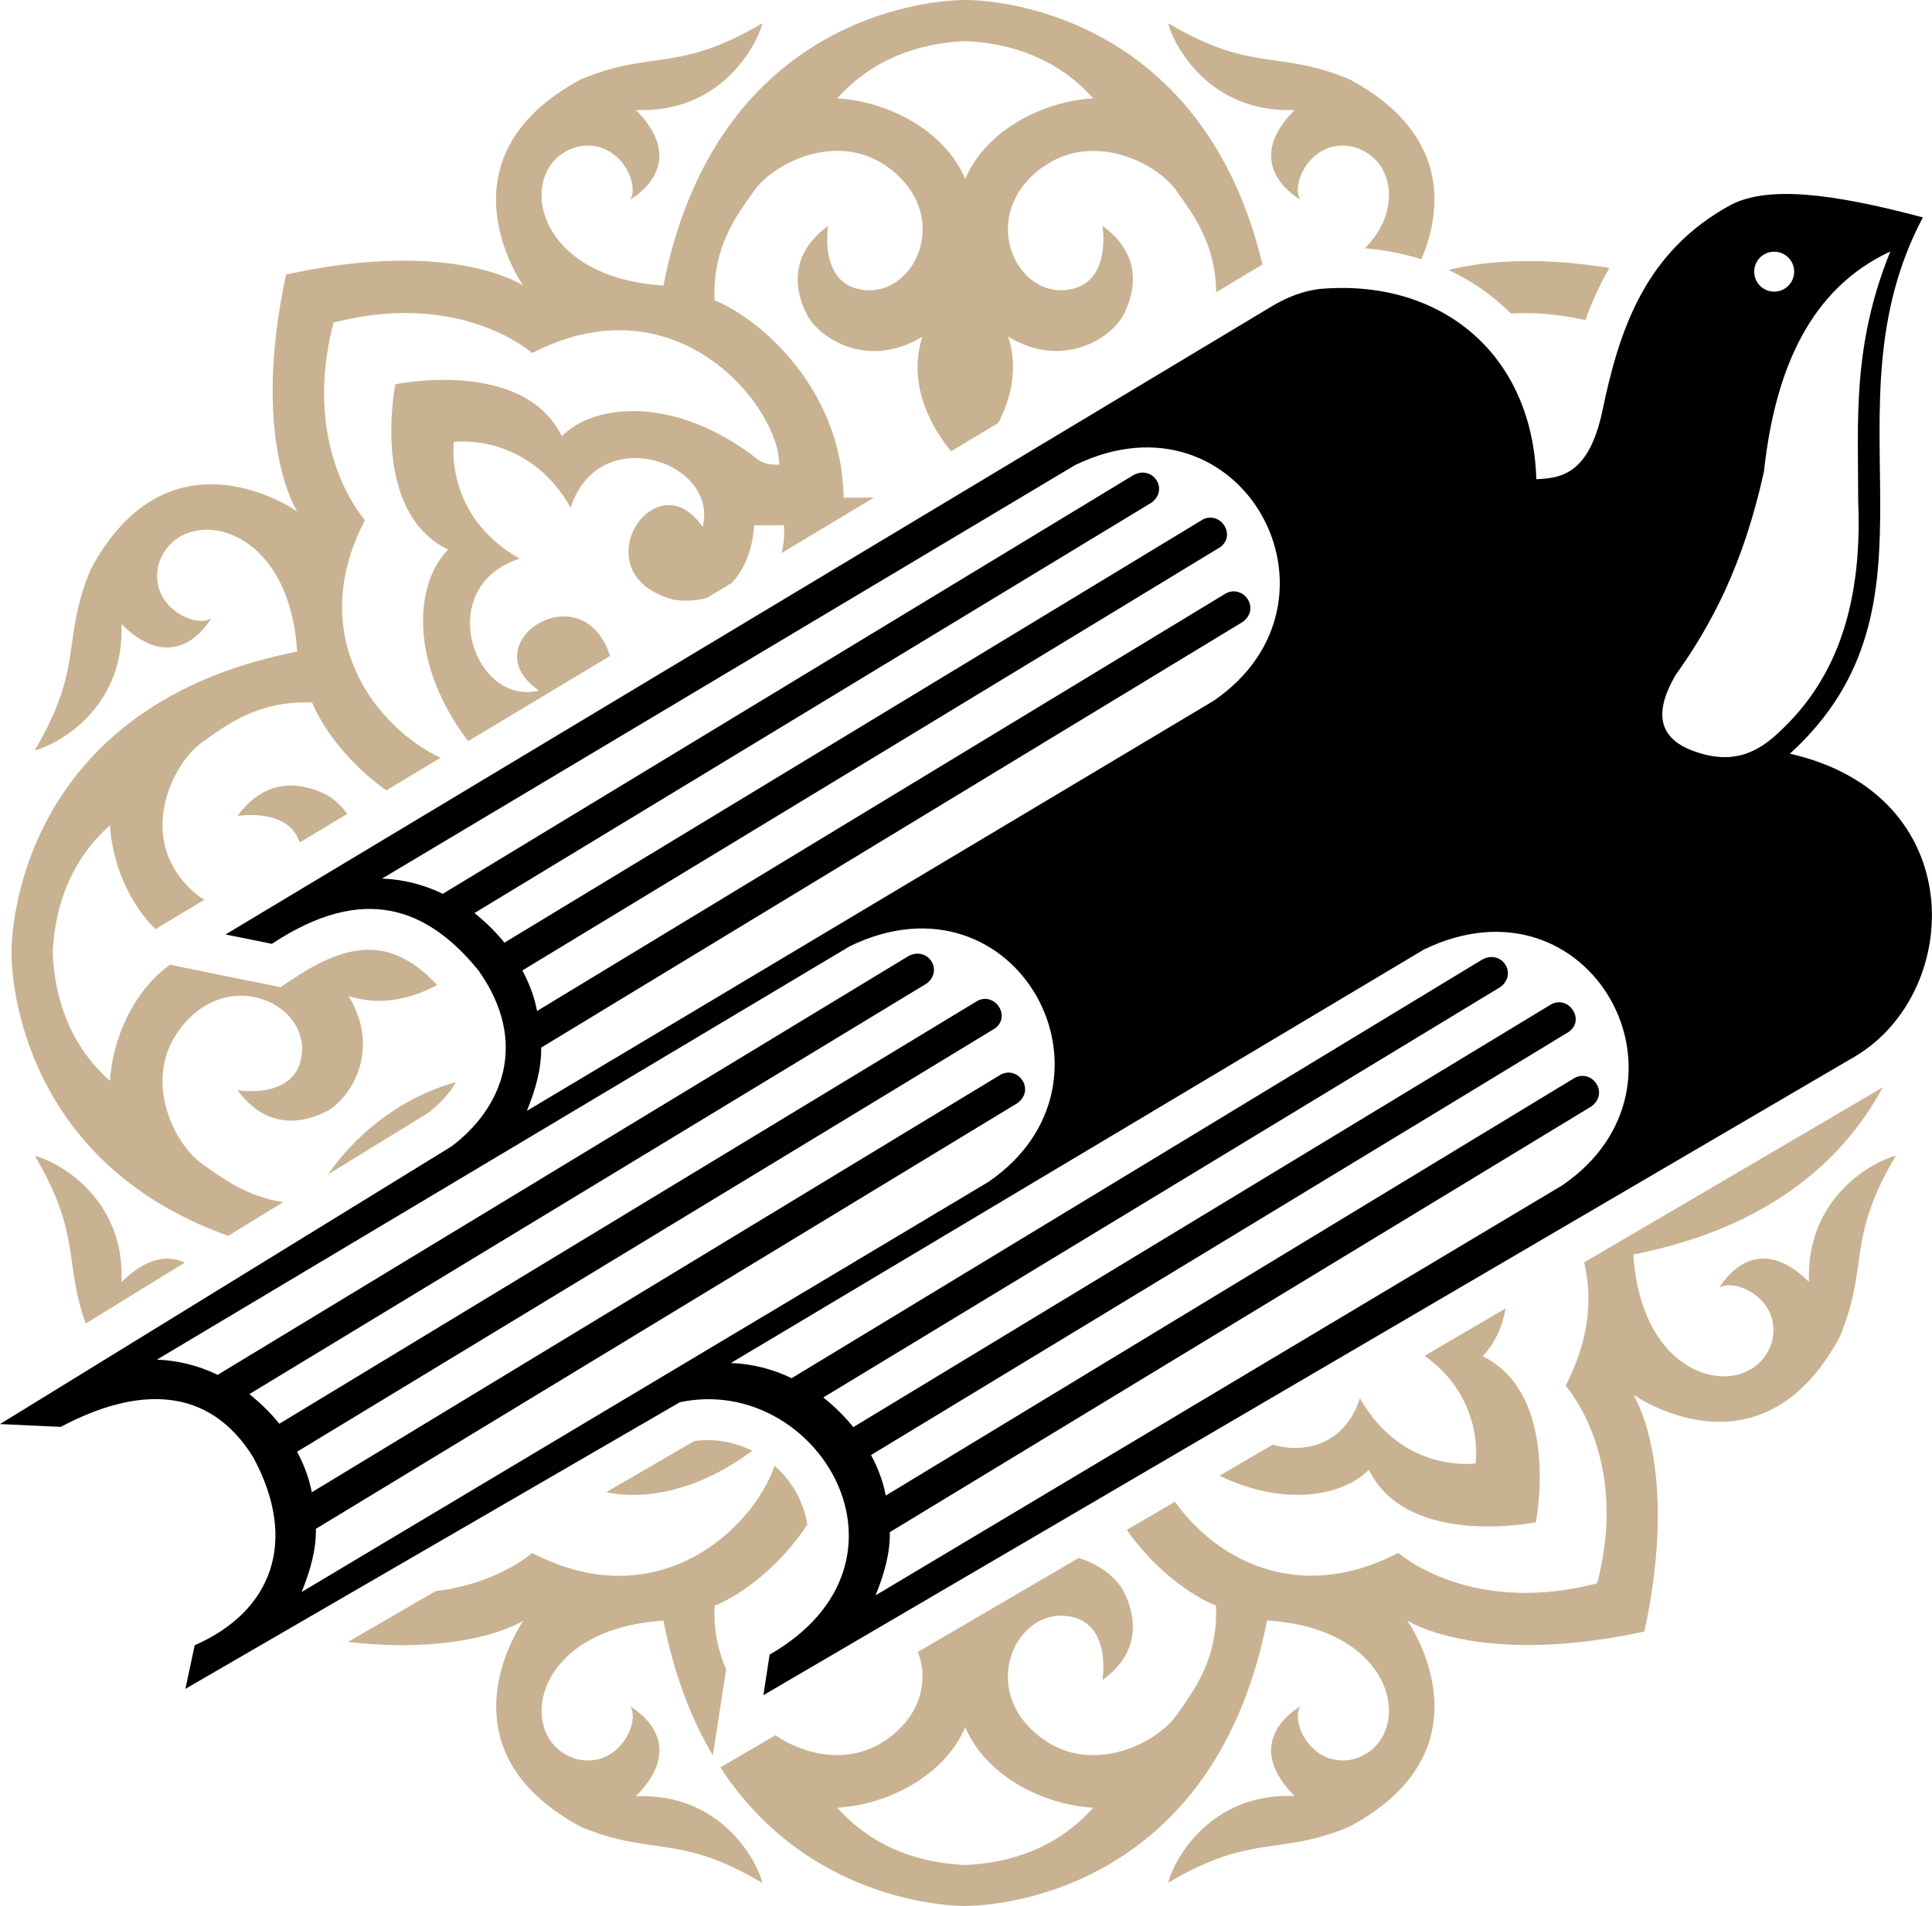 <?xml version="1.0" encoding="UTF-8"?> <svg xmlns="http://www.w3.org/2000/svg" width="152" height="150" viewBox="0 0 152 150" fill="none"><g clip-path="url(#clip0_631_23)"><path d="M18.69 64.213C18.69 64.213 22.673 63.525 23.582 66.294L27.319 64.049C26.801 63.33 26.189 62.8 25.633 62.522C23.759 61.582 20.937 61.115 18.69 64.213Z" fill="#C9B291"></path><path d="M111.824 20.407C113.225 17.152 114.538 10.724 106.168 6.239C100.538 3.892 98.569 5.772 91.903 1.829C92.288 3.444 95.097 8.933 101.851 8.655C97.439 13.09 102.318 15.714 102.318 15.714C101.472 14.591 103.164 10.743 106.553 11.576C109.69 12.509 110.322 16.629 107.38 19.537C108.933 19.669 110.423 19.96 111.824 20.407Z" fill="#C9B291"></path><path d="M106.989 110.037C105.846 113.632 102.697 114.452 100.14 113.683L95.943 116.137C100.942 118.534 105.537 117.821 107.696 115.664C110.726 121.858 120.831 119.796 120.831 119.796C120.831 119.796 122.832 109.753 116.64 106.725C117.53 105.835 118.174 104.536 118.452 102.965L112.076 106.699C116.88 110.112 116.091 115.165 116.091 115.165C116.091 115.165 110.378 116.017 106.995 110.037H106.989Z" fill="#C9B291"></path><path d="M59.182 114.169C57.793 113.475 56.209 113.178 54.624 113.405L47.687 117.43C50.774 118.08 54.99 117.304 59.182 114.169Z" fill="#C9B291"></path><path d="M142.33 100.889C137.893 96.48 135.267 101.356 135.267 101.356C136.39 100.511 140.241 102.202 139.408 105.589C137.987 110.358 129.163 109.33 128.507 98.726C139.692 96.524 145.309 90.815 148.137 85.548C147.954 85.667 147.771 85.781 147.582 85.888C139.938 90.38 132.288 94.859 124.631 99.344C125.306 102.139 125.054 105.425 123.179 109.046C125.294 111.652 127.629 117.14 125.654 124.596C118.193 126.564 112.619 124.312 110.012 122.205C101.882 126.419 95.444 122.445 92.44 118.181L88.653 120.395C90.817 123.486 93.652 125.543 95.665 126.356C95.855 130.551 93.904 133.087 92.553 134.986C90.956 137.238 86.008 139.629 82.132 136.91C76.969 133.283 79.689 126.968 83.634 127.151C87.579 127.34 86.734 132.217 86.734 132.217C89.833 129.965 89.359 127.151 88.425 125.278C87.927 124.287 86.62 123.114 84.859 122.609C80.642 125.076 76.426 127.542 72.21 130.003C73.037 132.097 72.582 134.91 69.742 136.904C66.8 138.967 63.246 138.09 60.999 136.557L56.676 139.087C63.941 150.246 75.94 149.987 75.94 149.987C75.94 149.987 95.179 150.41 99.686 127.523C110.29 128.179 111.325 136.998 106.553 138.418C103.164 139.251 101.472 135.402 102.318 134.28C102.318 134.28 97.439 136.904 101.851 141.339C95.091 141.055 92.288 146.549 91.903 148.164C98.569 144.222 100.538 146.101 106.168 143.755C117.808 137.516 110.719 127.53 110.719 127.53C110.719 127.53 116.35 131.214 129.371 128.394C132.187 115.38 128.5 109.753 128.5 109.753C128.5 109.753 138.499 116.837 144.741 105.204C147.089 99.577 145.208 97.603 149.153 90.948C147.537 91.332 142.046 94.139 142.324 100.889H142.33ZM75.94 146.764C72.418 146.625 68.688 145.426 65.872 142.26C69.672 142.051 74.248 139.869 75.94 135.926C77.632 139.869 82.208 142.045 86.008 142.26C83.192 145.426 79.462 146.625 75.94 146.764Z" fill="#C9B291"></path><path d="M50.035 141.345C54.448 136.91 49.568 134.286 49.568 134.286C50.414 135.409 48.723 139.257 45.333 138.424C40.751 137.062 41.52 128.892 50.963 127.656C51.361 127.605 51.771 127.561 52.194 127.53C53.046 131.845 54.416 135.327 56.082 138.147L56.89 132.917L57.13 131.378C56.537 130.015 56.133 128.381 56.221 126.363C58.323 125.517 61.321 123.309 63.512 119.991C63.493 119.852 63.468 119.72 63.442 119.581C63.095 117.909 62.18 116.446 60.943 115.355C59.257 120.243 51.841 127.378 41.874 122.218C40.315 123.48 37.702 124.792 34.262 125.221L27.375 129.214C36.957 130.299 41.173 127.542 41.173 127.542C41.173 127.542 41.016 127.769 40.788 128.167C39.482 130.438 35.821 138.462 45.724 143.774C51.355 146.12 53.33 144.24 59.989 148.183C59.605 146.568 56.796 141.08 50.042 141.358L50.035 141.345Z" fill="#C9B291"></path><path d="M2.733 90.948C6.419 97.174 5.018 99.306 6.741 104.157L14.537 99.363C13.337 98.801 11.652 98.82 9.563 100.896C9.847 94.139 4.349 91.339 2.733 90.954V90.948Z" fill="#C9B291"></path><path d="M25.816 92.417L33.694 87.573C34.653 86.835 35.379 86.027 35.859 85.163C31.169 86.462 27.71 89.648 25.816 92.417Z" fill="#C9B291"></path><path d="M82.138 13.09C86.008 10.371 90.963 12.762 92.56 15.014C93.835 16.818 95.653 19.184 95.678 23L99.326 20.811C94.239 -0.397 75.94 -5.72304e-06 75.94 -5.72304e-06C75.94 -5.72304e-06 56.701 -0.423 52.194 22.47C41.59 21.814 40.555 12.995 45.327 11.576C48.716 10.743 50.408 14.591 49.562 15.714C49.562 15.714 54.441 13.09 50.029 8.655C56.789 8.939 59.592 3.444 59.977 1.829C53.311 5.772 51.342 3.892 45.712 6.239C34.072 12.478 41.161 22.47 41.161 22.47C41.161 22.47 35.701 18.748 22.679 21.568L22.509 21.606C19.694 34.62 23.38 40.247 23.38 40.247C23.38 40.247 13.382 33.163 7.139 44.796C4.791 50.423 6.672 52.397 2.727 59.053C4.343 58.668 9.834 55.86 9.556 49.111C13.994 53.52 16.62 48.644 16.62 48.644C15.496 49.489 11.646 47.798 12.479 44.411C13.899 39.642 22.723 40.67 23.38 51.274C0.48 55.772 0.903 75 0.903 75C0.903 75 0.555 91.048 17.958 97.256L22.282 94.6C19.397 94.165 17.453 92.689 15.925 91.61C13.672 90.014 11.28 85.068 14 81.195C17.63 76.035 23.948 78.754 23.765 82.696C23.575 86.633 18.696 85.794 18.696 85.794C20.95 88.891 23.765 88.418 25.64 87.484C27.514 86.544 30.052 82.703 27.426 78.388C30.115 79.239 32.564 78.507 34.394 77.511C30.992 73.883 27.697 73.959 23.172 76.956L22.067 77.687L20.767 77.422C19.555 77.176 18.343 76.93 17.125 76.684L13.375 75.921C10.453 78.015 8.837 81.826 8.654 85.068C5.485 82.255 4.292 78.526 4.147 75.006C4.286 71.486 5.485 67.758 8.654 64.945C8.812 67.739 10.03 70.944 12.226 73.12L16.07 70.811C15.332 70.357 14.625 69.701 14 68.811C11.28 64.945 13.672 59.992 15.925 58.396C17.825 57.046 20.363 55.103 24.56 55.286C25.362 57.267 27.375 60.049 30.392 62.2L34.666 59.633C29.862 57.412 23.853 50.303 28.707 40.941C26.593 38.336 24.27 32.848 26.245 25.391C33.706 23.423 39.267 25.675 41.874 27.782C53.28 21.871 61.353 32.072 61.302 36.576C60.854 36.576 60.109 36.544 59.611 36.153C53.311 31.195 46.873 31.643 44.197 34.324C41.167 28.135 31.106 30.242 31.106 30.242C31.106 30.242 29.067 40.235 35.259 43.256C32.627 45.887 32.141 52.139 36.831 58.327L47.997 51.621C45.813 44.871 37.007 50.662 42.404 54.34C37.266 55.64 34.028 46.146 40.889 43.963C34.906 40.588 35.707 34.778 35.707 34.778C35.707 34.778 41.52 33.977 44.898 39.957C47.081 33.1 56.581 36.336 55.281 41.471C51.513 35.951 45.529 45.307 53.065 47.205C54.069 47.332 54.908 47.256 55.615 47.048L57.553 45.887C59.27 44.133 59.333 41.332 59.333 41.332C59.333 41.332 60.229 41.351 61.669 41.332C61.738 42.152 61.656 42.859 61.492 43.521L68.751 39.162H66.371C66.276 30.722 59.882 25.113 56.221 23.637C56.032 19.442 57.982 16.906 59.333 15.008C60.93 12.755 65.879 10.365 69.754 13.084C74.911 16.711 72.197 23.026 68.252 22.843C64.307 22.653 65.153 17.777 65.153 17.777C62.054 20.029 62.527 22.843 63.461 24.716C64.402 26.59 68.246 29.126 72.563 26.501C71.332 30.394 73.415 33.794 74.823 35.516L78.541 33.283C79.487 31.472 80.144 29.094 79.323 26.495C83.641 29.119 87.491 26.59 88.425 24.71C89.366 22.836 89.833 20.016 86.734 17.771C86.734 17.771 87.579 22.647 83.634 22.836C79.689 23.026 76.975 16.704 82.132 13.077L82.138 13.09ZM75.94 14.074C74.248 10.131 69.672 7.955 65.872 7.74C68.688 4.574 72.418 3.381 75.94 3.236C79.462 3.375 83.193 4.574 86.008 7.74C82.208 7.949 77.632 10.131 75.94 14.074Z" fill="#C9B291"></path><path d="M118.874 24.672C120.642 24.571 122.599 24.71 124.726 25.189C125.256 23.745 125.875 22.369 126.619 21.082C120.667 20.13 116.52 20.603 113.957 21.247C115.801 22.105 117.461 23.259 118.874 24.678V24.672Z" fill="#C9B291"></path><path d="M140.821 59.311C153.875 47.432 143.226 32.355 151.28 17.108C143.933 15.153 139.06 14.642 136.195 16.111C129.409 19.789 127.389 25.959 126.058 32.387C124.978 37.345 122.819 37.623 120.869 37.711C120.587 27.96 113.522 22.013 104.093 22.718C102.641 22.826 101.268 23.378 100.021 24.127C72.599 40.593 45.171 57.065 17.749 73.537C18.961 73.782 20.173 74.028 21.392 74.275C28.612 69.499 33.624 71.436 37.645 76.369C41.659 82.034 39.52 87.226 35.505 90.228C23.67 97.508 11.835 104.788 0 112.068C1.591 112.144 3.188 112.219 4.778 112.289C10.794 109.097 16.411 109.008 19.921 114.68C23.481 121.259 21.442 126.785 15.319 129.473C15.079 130.614 14.833 131.763 14.587 132.904C27.558 125.385 40.523 117.865 53.495 110.346C64.301 108.068 73.257 122.893 60.551 130.211C60.387 131.277 60.223 132.337 60.059 133.403C88.69 116.641 117.322 99.886 145.953 83.132C154.455 78.085 155.042 62.528 140.815 59.311H140.821ZM139.584 19.808C140.449 19.808 141.156 20.508 141.156 21.379C141.156 22.243 140.455 22.95 139.584 22.95C138.713 22.95 138.013 22.25 138.013 21.379C138.013 20.508 138.713 19.808 139.584 19.808ZM39.69 74.186C39.046 73.391 38.27 72.609 37.329 71.852C55.104 61.071 72.828 50.328 90.609 39.547C91.985 38.487 90.685 36.582 89.183 37.383C71.029 48.391 52.989 59.33 34.836 70.338C33.315 69.6 31.724 69.209 30.058 69.139C48.236 58.289 66.415 47.445 84.594 36.595C97.736 30.255 106.957 47.294 95.476 55.154C77.55 65.859 59.377 76.716 41.451 87.421C42.158 85.705 42.606 84.034 42.575 82.444C61.006 71.253 79.342 60.131 97.773 48.94C99.206 47.874 97.805 45.956 96.429 46.707C78.37 57.658 60.311 68.61 42.253 79.561C42.076 78.608 41.735 77.567 41.098 76.369C41.098 76.369 95.35 43.477 96.025 43.042C97.268 42.089 96.019 40.209 94.649 40.872C76.331 51.968 58.02 63.071 39.703 74.174L39.69 74.186ZM23.727 125.29C24.434 123.574 24.882 121.903 24.851 120.313C43.282 109.122 61.612 98 80.049 86.809C81.482 85.737 80.081 83.825 78.705 84.582C60.646 95.534 42.587 106.485 24.529 117.436C24.352 116.484 24.011 115.443 23.373 114.244C23.373 114.244 77.625 81.353 78.301 80.917C79.544 79.965 78.288 78.085 76.925 78.747C58.614 89.844 40.296 100.946 21.979 112.043C21.335 111.248 20.558 110.466 19.618 109.709C37.392 98.928 55.117 88.184 72.898 77.403C74.274 76.344 72.973 74.439 71.471 75.24C53.318 86.248 35.278 97.186 17.125 108.195C15.603 107.456 14.013 107.065 12.346 106.996C30.525 96.152 48.704 85.302 66.882 74.451C80.024 68.111 89.246 85.15 77.764 93.01C59.838 103.716 41.666 114.572 23.739 125.278L23.727 125.29ZM122.908 93.282C104.982 103.987 86.809 114.844 68.883 125.549C69.59 123.833 70.038 122.161 70.007 120.572C88.438 109.381 106.774 98.259 125.205 87.068C126.638 85.996 125.237 84.084 123.861 84.841C105.802 95.792 87.743 106.744 69.685 117.695C69.508 116.742 69.167 115.701 68.53 114.503C68.53 114.503 122.782 81.618 123.457 81.182C124.707 80.23 123.444 78.35 122.081 79.012C103.77 90.109 85.452 101.211 67.135 112.308C66.491 111.513 65.721 110.731 64.774 109.974C82.549 99.192 100.273 88.456 118.054 77.668C119.43 76.609 118.13 74.704 116.627 75.505C98.474 86.513 80.434 97.451 62.281 108.459C60.76 107.721 59.169 107.33 57.503 107.261C75.681 96.41 93.86 85.567 112.039 74.716C125.186 68.376 134.402 85.415 122.92 93.275L122.908 93.282ZM132.963 58.996C130.362 57.923 130.217 55.867 131.839 53.104C134.642 49.186 137.16 44.449 138.776 37.125C139.66 29.012 142.437 22.716 148.724 19.789C145.694 27.239 146.199 33.214 146.193 39.396C146.578 48.404 143.971 53.823 140.146 57.45C138.265 59.292 136.214 60.295 132.963 58.996Z" fill="black"></path></g><defs><clipPath id="clip0_631_23"><rect width="152" height="150" fill="white"></rect></clipPath></defs></svg> 